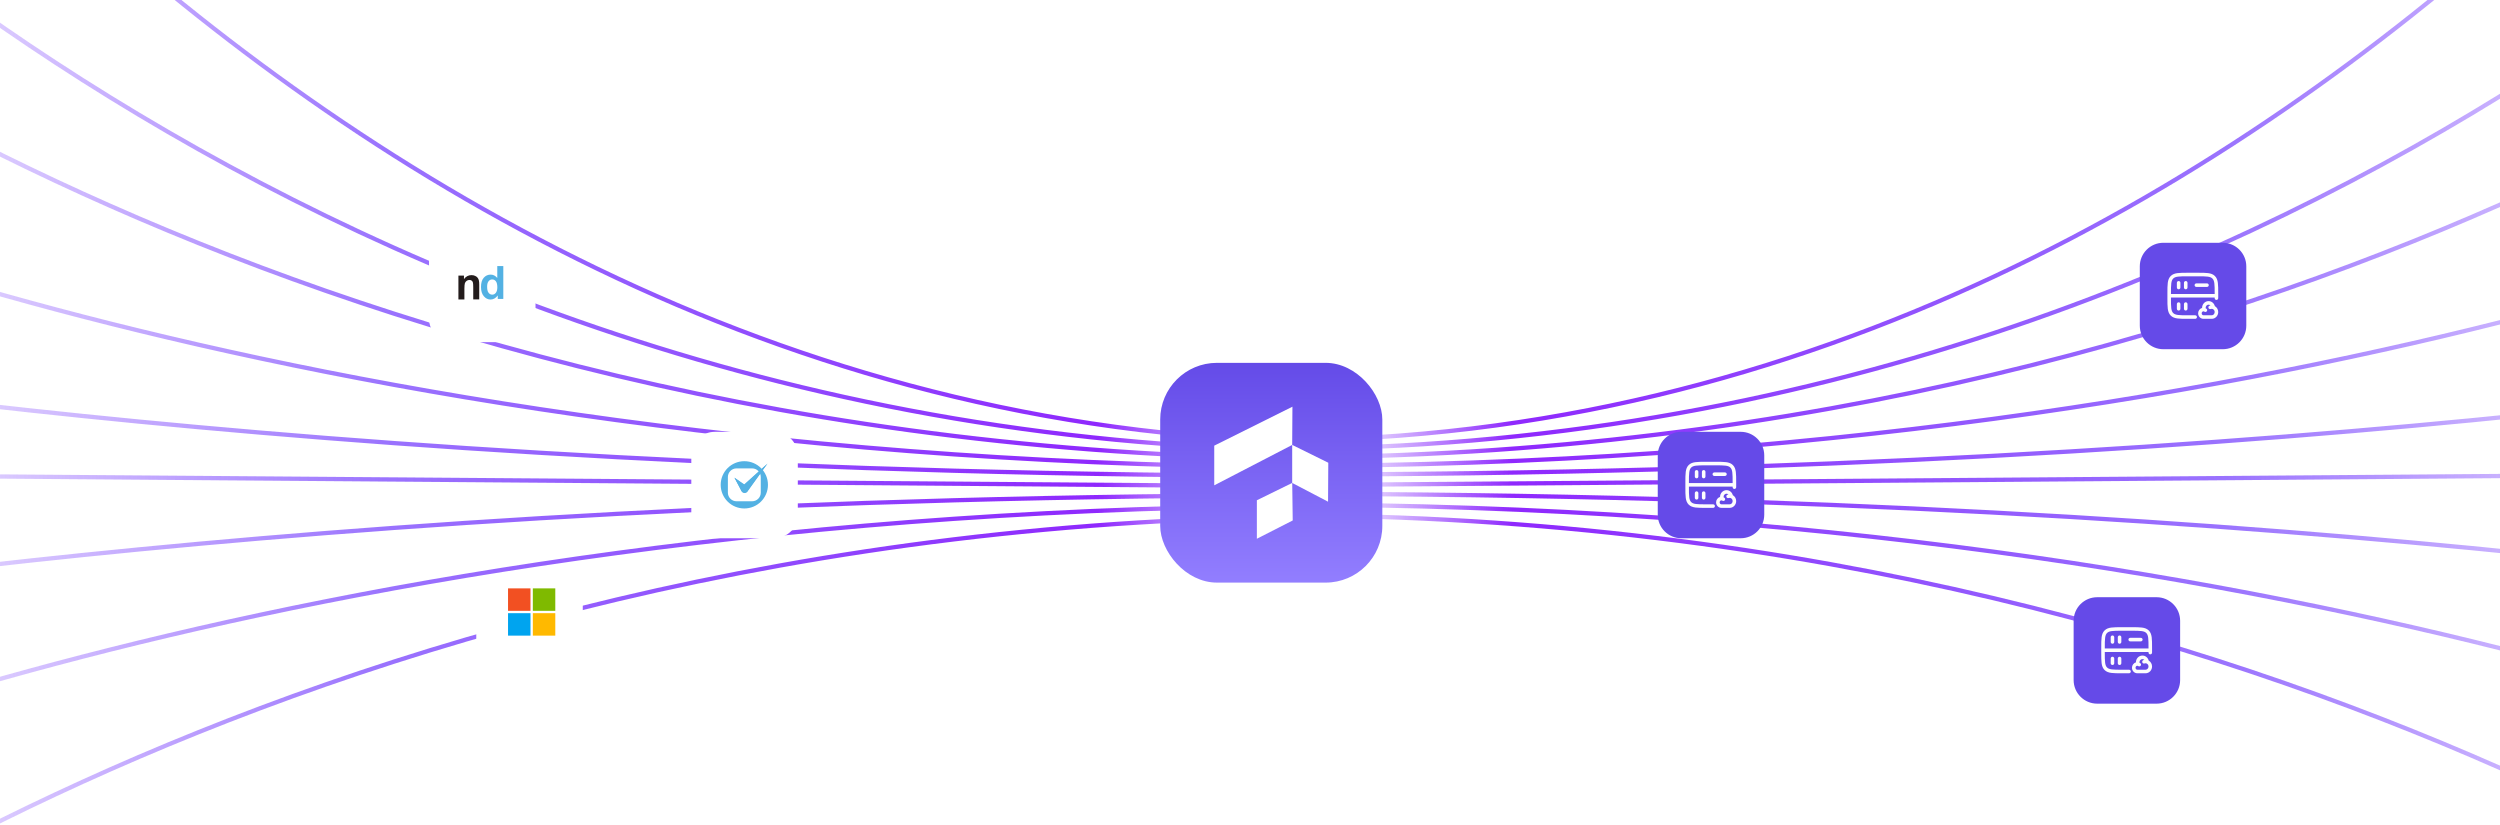 <svg width="1058" height="349" viewBox="0 0 1058 349" fill="none" xmlns="http://www.w3.org/2000/svg">
<g clip-path="url(#clip0_247_1628)">
<path fill-rule="evenodd" clip-rule="evenodd" d="M1260.79 -256.063C1260.79 -256.067 1260.79 -256.069 1260.02 -256.537C1259.24 -257.004 1259.24 -257.003 1259.24 -256.999L1259.23 -256.985L1259.19 -256.926C1259.16 -256.873 1259.11 -256.793 1259.05 -256.688C1258.92 -256.476 1258.73 -256.161 1258.47 -255.743C1257.95 -254.908 1257.18 -253.668 1256.14 -252.049C1254.08 -248.812 1251 -244.062 1246.91 -238.014C1238.74 -225.918 1226.55 -208.634 1210.51 -187.89C1178.43 -146.403 1130.94 -91.086 1069.3 -35.77C946.021 74.868 766.228 185.438 540.02 185.438V187.249C766.843 187.249 947.05 76.379 1070.51 -34.423C1132.25 -89.827 1179.81 -145.23 1211.94 -186.783C1228.01 -207.559 1240.22 -224.875 1248.41 -236.999C1252.51 -243.062 1255.6 -247.826 1257.67 -251.076C1258.71 -252.701 1259.49 -253.948 1260.01 -254.79C1260.27 -255.21 1260.46 -255.529 1260.59 -255.743C1260.66 -255.851 1260.71 -255.932 1260.74 -255.986L1260.78 -256.048L1260.79 -256.063ZM1260.7 -122.809C1260.71 -122.812 1260.71 -122.813 1260.02 -123.401C1259.33 -123.988 1259.33 -123.987 1259.33 -123.985L1259.32 -123.975L1259.28 -123.933L1259.22 -123.86L1259.14 -123.766C1259.08 -123.702 1259.01 -123.625 1258.94 -123.534L1258.81 -123.389C1258.73 -123.301 1258.65 -123.204 1258.56 -123.098C1258.04 -122.509 1257.27 -121.632 1256.24 -120.487C1254.18 -118.199 1251.09 -114.839 1247.01 -110.561C1238.83 -102.006 1226.65 -89.779 1210.61 -75.105C1178.54 -45.757 1131.05 -6.619 1069.42 32.518C946.153 110.794 766.321 189.06 540.02 189.06V190.872C766.752 190.872 946.918 112.455 1070.39 34.047C1132.13 -5.157 1179.7 -44.362 1211.84 -73.769C1227.91 -88.473 1240.12 -100.728 1248.32 -109.31C1252.41 -113.601 1255.51 -116.974 1257.58 -119.275C1258.62 -120.427 1259.4 -121.31 1259.92 -121.906C1260.18 -122.204 1260.38 -122.43 1260.51 -122.582C1260.57 -122.658 1260.62 -122.715 1260.66 -122.754L1260.69 -122.798L1260.7 -122.809ZM1260.02 -31.021C1260.6 -30.328 1260.6 -30.326 1260.6 -30.325L1260.59 -30.316L1260.55 -30.285L1260.45 -30.203L1260.4 -30.162C1260.27 -30.052 1260.07 -29.89 1259.81 -29.676C1259.29 -29.249 1258.51 -28.616 1257.47 -27.79C1255.4 -26.139 1252.3 -23.721 1248.2 -20.645C1240.01 -14.493 1227.79 -5.708 1211.72 4.831C1179.58 25.911 1132.01 54.011 1070.28 82.108C946.815 138.304 766.688 194.494 540.02 194.494V192.683C766.384 192.683 946.256 136.569 1069.53 80.46C1131.17 52.405 1178.66 24.352 1210.73 3.317C1226.76 -7.201 1238.95 -15.963 1247.12 -22.094C1251.2 -25.159 1254.28 -27.567 1256.34 -29.207C1257.37 -30.027 1258.15 -30.655 1258.66 -31.077C1258.77 -31.168 1258.87 -31.249 1258.96 -31.321C1259.08 -31.416 1259.17 -31.494 1259.24 -31.555C1259.31 -31.608 1259.36 -31.649 1259.39 -31.675L1259.42 -31.705L1259.43 -31.712C1259.43 -31.712 1259.43 -31.713 1259.45 -31.692C1259.46 -31.682 1259.47 -31.668 1259.49 -31.646C1259.52 -31.606 1259.58 -31.543 1259.66 -31.44L1260.02 -31.021ZM1260.4 70.329C1260.4 70.329 1260.4 70.329 1260.4 70.327C1260.4 70.325 1260.4 70.322 1260.4 70.313C1260.39 70.298 1260.38 70.267 1260.35 70.204C1260.3 70.095 1260.2 69.891 1260.02 69.51C1259.84 69.141 1259.74 68.939 1259.69 68.828C1259.67 68.776 1259.65 68.745 1259.64 68.725C1259.63 68.706 1259.63 68.698 1259.63 68.696C1259.62 68.694 1259.62 68.694 1259.62 68.694L1259.62 68.698L1259.58 68.716L1259.44 68.784C1259.31 68.844 1259.11 68.935 1258.86 69.055C1258.34 69.295 1257.56 69.653 1256.53 70.12C1254.47 71.052 1251.39 72.421 1247.31 74.164C1239.13 77.651 1226.95 82.634 1210.91 88.615C1178.83 100.577 1131.33 116.53 1069.68 132.484C946.373 164.392 766.451 196.306 540.02 196.306V198.117C766.621 198.117 946.698 166.18 1070.13 134.237C1131.85 118.267 1179.41 102.294 1211.54 90.312C1227.61 84.321 1239.82 79.328 1248.02 75.831C1252.12 74.082 1255.21 72.707 1257.28 71.77C1258.32 71.3 1259.1 70.94 1259.62 70.697C1259.88 70.576 1260.08 70.484 1260.21 70.422L1260.36 70.351L1260.39 70.333L1260.4 70.329ZM1260.02 150.116C1260.14 150.763 1260.17 150.94 1260.18 150.988C1260.18 151.006 1260.18 151.006 1260.18 151.006L1260.17 151.008L1260.14 151.015L1259.99 151.043C1259.86 151.068 1259.66 151.104 1259.4 151.152L1259.16 151.197L1258.86 151.253C1258.69 151.282 1258.51 151.316 1258.31 151.351C1257.95 151.417 1257.54 151.493 1257.07 151.577C1255 151.949 1251.91 152.494 1247.81 153.188C1239.62 154.576 1227.42 156.558 1211.36 158.936C1179.24 163.693 1131.7 170.035 1070 176.376C946.6 189.059 766.57 201.74 540.02 201.74V199.929C766.503 199.929 946.47 187.251 1069.81 174.574C1131.48 168.236 1179 161.898 1211.09 157.145C1227.14 154.768 1239.33 152.789 1247.51 151.402C1251.6 150.709 1254.69 150.165 1256.75 149.794C1257.78 149.609 1258.56 149.467 1259.07 149.371C1259.33 149.323 1259.53 149.287 1259.66 149.263L1259.8 149.236L1259.84 149.228L1259.85 149.227C1259.85 149.227 1259.85 149.227 1259.85 149.244C1259.85 149.261 1259.86 149.294 1259.87 149.358L1259.9 149.501C1259.93 149.632 1259.96 149.828 1260.02 150.116ZM1260.01 199.023C1260.01 199.023 1260.01 199.023 1260.02 199.929C1260.02 200.834 1260.02 200.834 1260.02 200.834H1260.01H1260L1259.98 200.835H1259.95H1259.91H1259.87L1259.83 200.836H1259.78L1259.72 200.837H1259.66L1259.59 200.838H1259.51L1259.43 200.839L1259.34 200.84L1259.24 200.841H1259.14L1259.04 200.842L1258.93 200.842L1258.81 200.843L1258.68 200.844L1258.55 200.845L1258.42 200.847L1258.27 200.848L1258.12 200.849L1257.97 200.85L1257.81 200.851L1257.64 200.852L1257.47 200.853L1257.29 200.855L1257.11 200.856L1256.92 200.858L1256.72 200.86L1256.52 200.861L1256.31 200.862L1256.09 200.864L1255.87 200.866L1255.65 200.868L1255.41 200.87L1255.17 200.871L1254.93 200.873L1254.68 200.875L1254.42 200.877L1254.16 200.879L1253.89 200.88L1253.62 200.882L1253.34 200.885L1253.05 200.887L1252.76 200.89L1252.46 200.891L1252.16 200.894L1251.85 200.896L1251.53 200.899L1251.21 200.901L1250.88 200.903L1250.55 200.906L1250.21 200.909L1249.86 200.911L1249.51 200.914L1249.16 200.917L1248.79 200.919L1248.42 200.922L1248.05 200.925L1247.67 200.928L1247.28 200.93L1246.89 200.934L1246.49 200.937L1246.09 200.939L1245.68 200.943L1245.26 200.946L1244.84 200.949L1244.41 200.952L1243.98 200.956L1243.54 200.959L1243.09 200.962L1242.64 200.966L1242.19 200.969L1241.72 200.973L1241.25 200.976L1240.78 200.979L1240.3 200.983L1239.81 200.987L1239.32 200.991L1238.82 200.995L1238.32 200.998L1237.81 201.002L1237.3 201.006L1236.78 201.01L1236.25 201.014L1235.72 201.018L1235.18 201.022L1234.63 201.026L1234.08 201.03L1233.53 201.034L1232.97 201.039L1232.4 201.043L1231.83 201.047L1231.25 201.052L1230.67 201.056L1230.08 201.061L1229.48 201.065L1228.88 201.07L1228.27 201.074L1227.66 201.079L1227.04 201.083L1226.41 201.088L1225.78 201.092L1225.15 201.098L1224.51 201.102L1223.86 201.108L1223.21 201.112L1222.55 201.117L1221.88 201.122L1221.21 201.128L1220.54 201.132L1219.85 201.138L1219.17 201.143L1218.47 201.148L1217.78 201.153L1217.07 201.159L1216.36 201.164L1215.65 201.169L1214.92 201.175L1214.2 201.18L1213.46 201.186L1212.73 201.191L1211.98 201.197L1211.23 201.203L1210.48 201.208L1209.72 201.214L1208.95 201.22L1208.18 201.226L1207.4 201.232L1206.62 201.237L1205.83 201.244L1205.03 201.249L1204.23 201.255L1203.43 201.262L1202.61 201.268L1201.8 201.274L1200.97 201.28L1200.15 201.286L1199.31 201.293L1198.47 201.299L1197.63 201.305L1196.78 201.312L1195.92 201.318L1195.06 201.325L1194.19 201.331L1193.32 201.338L1192.44 201.344L1191.55 201.351L1190.66 201.358L1189.77 201.365L1188.87 201.371L1187.96 201.379L1187.05 201.385L1186.13 201.392L1185.21 201.399L1184.28 201.406L1183.35 201.413L1182.41 201.42L1181.46 201.427L1180.51 201.435L1179.55 201.442L1178.59 201.449L1177.63 201.456L1176.65 201.464L1175.67 201.471L1174.69 201.478L1173.7 201.485L1172.71 201.494L1171.71 201.501L1170.7 201.508L1169.69 201.516L1168.67 201.523L1167.65 201.532L1166.62 201.539L1165.59 201.547L1164.55 201.555L1163.51 201.562L1162.46 201.571L1161.4 201.579L1160.34 201.587L1159.28 201.595L1158.21 201.603L1157.13 201.611L1156.05 201.619L1154.96 201.628L1153.87 201.636L1152.77 201.644L1151.66 201.652L1150.55 201.66L1149.44 201.669L1148.32 201.677L1147.19 201.686L1146.06 201.695L1144.93 201.703L1143.79 201.712L1142.64 201.72L1141.49 201.729L1140.33 201.738L1139.17 201.746L1138 201.755L1136.82 201.764L1135.64 201.773L1134.46 201.783L1133.27 201.791L1132.07 201.8L1130.87 201.809L1129.67 201.818L1128.46 201.828L1127.24 201.837L1126.02 201.846L1124.79 201.855L1123.56 201.864L1122.32 201.874L1121.07 201.883L1119.83 201.892L1118.57 201.902L1117.31 201.911L1116.05 201.921L1114.78 201.931L1113.5 201.94L1112.22 201.95L1110.94 201.96L1109.64 201.969L1108.35 201.979L1107.05 201.989L1105.74 201.999L1104.43 202.009L1103.11 202.019L1101.79 202.029L1100.46 202.039L1099.12 202.049L1097.79 202.059L1096.44 202.069L1095.09 202.08L1093.74 202.09L1092.38 202.1L1091.01 202.11L1089.64 202.12L1088.27 202.13L1086.89 202.141L1085.5 202.151L1084.11 202.162L1082.71 202.173L1081.31 202.183L1079.91 202.194L1078.49 202.205L1077.08 202.215L1075.65 202.226L1074.23 202.236L1072.79 202.247L1071.36 202.258L1069.91 202.269L1068.46 202.28L1067.01 202.292L1065.55 202.302L1064.09 202.313L1062.62 202.324L1061.14 202.335L1059.67 202.347L1058.18 202.358L1056.69 202.369L1055.2 202.38L1053.7 202.392L1052.19 202.403L1050.68 202.415L1049.17 202.426L1047.64 202.437L1046.12 202.449L1044.59 202.46L1043.05 202.472L1041.51 202.484L1039.97 202.495L1038.41 202.507L1036.86 202.519L1035.3 202.531L1033.73 202.542L1032.16 202.554L1030.58 202.566L1029 202.578L1027.41 202.59L1025.82 202.602L1024.22 202.614L1022.62 202.626L1021.01 202.638L1019.4 202.65L1017.78 202.663L1016.16 202.675L1014.53 202.687L1012.9 202.699L1011.26 202.712L1009.62 202.724L1007.97 202.737L1006.32 202.749L1004.66 202.762L1003 202.774L1001.33 202.787L999.66 202.8L997.981 202.812L996.299 202.825L994.611 202.838L992.918 202.85L991.22 202.863L989.517 202.876L987.809 202.889L986.096 202.902L984.378 202.915L982.655 202.928L980.927 202.941L979.194 202.954L977.456 202.967L975.714 202.98L973.966 202.993L972.213 203.007L970.456 203.02L968.692 203.033L966.925 203.047L965.152 203.06L963.374 203.073L961.592 203.087L959.804 203.1L958.012 203.114L956.215 203.127L954.413 203.141L952.605 203.155L950.793 203.168L948.976 203.182L947.154 203.195L945.327 203.21L943.496 203.223L941.659 203.237L939.817 203.252L937.971 203.265L936.12 203.279L934.263 203.293L932.402 203.307L930.536 203.321L928.665 203.335L926.789 203.349L924.908 203.364L923.023 203.377L921.133 203.392L919.237 203.406L917.337 203.421L915.433 203.435L913.523 203.45L911.608 203.464L909.688 203.479L907.763 203.493L905.834 203.508L903.901 203.522L901.962 203.537L900.018 203.551L898.069 203.566L896.116 203.581L894.158 203.596L892.195 203.61L890.227 203.626L888.255 203.64L886.278 203.655L884.295 203.67L882.308 203.685L880.317 203.7L878.32 203.715L876.318 203.731L874.312 203.745L872.302 203.761L870.286 203.776L868.265 203.791L866.24 203.807L864.21 203.822L862.175 203.838L860.136 203.853L858.092 203.868L856.042 203.884L853.989 203.899L851.931 203.914L849.867 203.93L847.799 203.945L845.727 203.962L843.649 203.977L841.567 203.992L839.481 204.009L837.388 204.024L835.293 204.04L833.192 204.056L831.086 204.072L828.976 204.087L826.86 204.104L824.741 204.12L822.616 204.135L820.487 204.152L818.353 204.168L816.215 204.184L814.072 204.2L811.924 204.216L809.771 204.232L807.614 204.249L805.452 204.265L803.286 204.281L801.115 204.298L798.94 204.314L796.759 204.331L794.573 204.347L792.384 204.364L790.19 204.38L787.99 204.397L785.787 204.414L783.579 204.431L781.366 204.447L779.148 204.463L776.927 204.481L774.7 204.497L772.468 204.514L770.233 204.531L767.992 204.548L765.747 204.565L763.498 204.582L761.243 204.599L758.985 204.615L756.721 204.633L754.453 204.65L752.181 204.667L749.903 204.684L747.622 204.702L745.336 204.719L743.044 204.736L740.749 204.753L738.449 204.771L736.144 204.788L733.836 204.806L731.522 204.823L729.204 204.841L726.881 204.858L724.554 204.875L722.222 204.894L719.886 204.911L717.546 204.929L715.2 204.946L712.851 204.964L710.496 204.982L708.138 205L705.774 205.018L703.406 205.036L701.034 205.053L698.657 205.071L696.276 205.089L693.89 205.107L691.5 205.125L689.105 205.144L686.706 205.162L684.302 205.18L681.894 205.198L679.482 205.216L677.064 205.234L674.644 205.252L672.217 205.271L669.787 205.289L667.352 205.307L664.913 205.326L662.469 205.345L660.021 205.363L657.568 205.382L655.111 205.4L652.651 205.419L650.185 205.437L647.714 205.456L645.24 205.474L642.761 205.493L640.277 205.512L637.789 205.53L635.297 205.549L632.8 205.568L630.299 205.587L627.794 205.606L625.284 205.625L622.77 205.644L620.252 205.663L617.729 205.682L615.201 205.701L612.67 205.72L610.134 205.739L607.593 205.758L605.048 205.777L602.499 205.797L599.946 205.816L597.388 205.835L594.826 205.854L592.26 205.874L589.689 205.893L587.114 205.913L584.534 205.932L581.951 205.952L579.363 205.971L576.77 205.991L574.174 206.011L571.573 206.03L568.968 206.05L566.358 206.07L563.744 206.089L561.126 206.109L558.503 206.129L555.877 206.149L553.246 206.169L550.61 206.189L547.971 206.209L545.327 206.229L542.678 206.248L540.027 206.268L540.013 204.457L542.665 204.437L545.313 204.417L547.958 204.397L550.597 204.377L553.232 204.357L555.863 204.337L558.489 204.318L561.112 204.298L563.731 204.279L566.344 204.259L568.953 204.239L571.559 204.219L574.16 204.2L576.757 204.18L579.349 204.16L581.937 204.141L584.521 204.121L587.1 204.102L589.676 204.082L592.246 204.063L594.813 204.044L597.375 204.024L599.932 204.005L602.485 203.986L605.035 203.966L607.58 203.947L610.12 203.928L612.656 203.909L615.187 203.89L617.715 203.871L620.238 203.852L622.757 203.833L625.271 203.814L627.78 203.795L630.285 203.776L632.787 203.757L635.284 203.738L637.775 203.719L640.263 203.701L642.746 203.682L645.226 203.663L647.7 203.645L650.171 203.626L652.636 203.607L655.098 203.588L657.555 203.57L660.007 203.551L662.455 203.533L664.9 203.514L667.339 203.496L669.773 203.478L672.204 203.46L674.63 203.441L677.051 203.423L679.468 203.405L681.881 203.386L684.289 203.368L686.693 203.35L689.092 203.332L691.486 203.314L693.876 203.296L696.263 203.278L698.644 203.26L701.02 203.242L703.393 203.224L705.76 203.206L708.124 203.188L710.482 203.171L712.837 203.153L715.186 203.135L717.532 203.117L719.872 203.099L722.209 203.082L724.54 203.064L726.867 203.047L729.19 203.03L731.508 203.012L733.822 202.994L736.13 202.977L738.435 202.96L740.735 202.942L743.031 202.925L745.321 202.907L747.608 202.89L749.889 202.873L752.167 202.856L754.439 202.839L756.707 202.821L758.97 202.805L761.23 202.788L763.484 202.771L765.734 202.753L767.979 202.736L770.219 202.72L772.455 202.703L774.686 202.686L776.913 202.669L779.135 202.652L781.353 202.636L783.565 202.619L785.773 202.602L787.977 202.586L790.176 202.569L792.37 202.552L794.56 202.536L796.745 202.52L798.925 202.503L801.101 202.486L803.272 202.47L805.439 202.454L807.6 202.437L809.758 202.421L811.91 202.405L814.058 202.388L816.201 202.373L818.34 202.357L820.473 202.34L822.603 202.324L824.727 202.309L826.847 202.292L828.962 202.276L831.072 202.261L833.178 202.244L835.279 202.229L837.375 202.213L839.467 202.197L841.554 202.181L843.636 202.166L845.713 202.15L847.785 202.134L849.854 202.119L851.917 202.103L853.976 202.088L856.029 202.072L858.078 202.057L860.122 202.042L862.162 202.026L864.197 202.011L866.226 201.995L868.251 201.98L870.272 201.965L872.288 201.949L874.299 201.934L876.305 201.919L878.306 201.904L880.303 201.888L882.295 201.874L884.282 201.859L886.263 201.844L888.241 201.829L890.214 201.814L892.182 201.799L894.144 201.784L896.102 201.77L898.056 201.754L900.005 201.74L901.948 201.725L903.887 201.711L905.821 201.696L907.75 201.682L909.674 201.668L911.594 201.653L913.509 201.639L915.419 201.624L917.324 201.61L919.224 201.595L921.119 201.581L923.009 201.567L924.895 201.552L926.776 201.538L928.652 201.524L930.523 201.51L932.388 201.495L934.249 201.482L936.106 201.467L937.957 201.454L939.804 201.44L941.645 201.426L943.482 201.412L945.314 201.398L947.141 201.384L948.963 201.37L950.779 201.357L952.592 201.343L954.399 201.33L956.202 201.316L957.998 201.303L959.791 201.289L961.578 201.275L963.361 201.262L965.139 201.248L966.911 201.235L968.679 201.222L970.441 201.208L972.199 201.196L973.952 201.182L975.7 201.168L977.443 201.156L979.181 201.142L980.913 201.13L982.641 201.117L984.365 201.103L986.083 201.091L987.795 201.078L989.504 201.064L991.206 201.052L992.904 201.039L994.597 201.026L996.285 201.014L997.968 201.001L999.646 200.988L1001.32 200.976L1002.99 200.963L1004.65 200.95L1006.31 200.938L1007.96 200.926L1009.61 200.913L1011.25 200.9L1012.89 200.889L1014.52 200.876L1016.15 200.863L1017.77 200.851L1019.39 200.839L1021 200.827L1022.61 200.815L1024.21 200.803L1025.81 200.791L1027.4 200.779L1028.99 200.766L1030.57 200.755L1032.14 200.743L1033.72 200.731L1035.28 200.719L1036.84 200.707L1038.4 200.696L1039.95 200.684L1041.5 200.672L1043.04 200.66L1044.57 200.649L1046.11 200.638L1047.63 200.626L1049.15 200.614L1050.67 200.603L1052.18 200.592L1053.68 200.581L1055.18 200.569L1056.68 200.558L1058.17 200.546L1059.65 200.535L1061.13 200.525L1062.61 200.513L1064.07 200.502L1065.54 200.491L1067 200.48L1068.45 200.469L1069.9 200.458L1071.34 200.447L1072.78 200.436L1074.21 200.425L1075.64 200.415L1077.06 200.404L1078.48 200.393L1079.89 200.382L1081.3 200.371L1082.7 200.361L1084.1 200.351L1085.49 200.341L1086.87 200.33L1088.25 200.319L1089.63 200.309L1091 200.299L1092.36 200.288L1093.72 200.278L1095.08 200.268L1096.43 200.257L1097.77 200.247L1099.11 200.237L1100.44 200.227L1101.77 200.217L1103.1 200.208L1104.41 200.198L1105.73 200.188L1107.03 200.178L1108.33 200.168L1109.63 200.158L1110.92 200.149L1112.21 200.139L1113.49 200.129L1114.76 200.12L1116.03 200.11L1117.3 200.1L1118.56 200.091L1119.81 200.082L1121.06 200.072L1122.3 200.063L1123.54 200.053L1124.78 200.044L1126 200.035L1127.23 200.025L1128.44 200.016L1129.65 200.006L1130.86 199.997L1132.06 199.988L1133.26 199.979L1134.45 199.971L1135.63 199.962L1136.81 199.953L1137.98 199.944L1139.15 199.935L1140.32 199.927L1141.47 199.918L1142.63 199.909L1143.77 199.9L1144.91 199.891L1146.05 199.883L1147.18 199.874L1148.31 199.866L1149.43 199.858L1150.54 199.849L1151.65 199.841L1152.75 199.833L1153.85 199.824L1154.95 199.816L1156.03 199.808L1157.12 199.8L1158.19 199.792L1159.26 199.784L1160.33 199.776L1161.39 199.767L1162.44 199.759L1163.49 199.751L1164.54 199.744L1165.58 199.736L1166.61 199.728L1167.64 199.72L1168.66 199.712L1169.68 199.705L1170.69 199.698L1171.69 199.689L1172.69 199.682L1173.69 199.675L1174.68 199.667L1175.66 199.66L1176.64 199.652L1177.61 199.645L1178.58 199.638L1179.54 199.631L1180.5 199.623L1181.45 199.616L1182.39 199.609L1183.33 199.602L1184.27 199.594L1185.2 199.588L1186.12 199.581L1187.04 199.574L1187.95 199.567L1188.85 199.56L1189.76 199.554L1190.65 199.546L1191.54 199.54L1192.42 199.533L1193.3 199.526L1194.18 199.52L1195.04 199.514L1195.91 199.507L1196.76 199.5L1197.61 199.494L1198.46 199.488L1199.3 199.481L1200.13 199.475L1200.96 199.468L1201.78 199.462L1202.6 199.457L1203.41 199.45L1204.22 199.444L1205.02 199.438L1205.81 199.432L1206.6 199.426L1207.39 199.42L1208.16 199.414L1208.94 199.409L1209.7 199.402L1210.46 199.397L1211.22 199.392L1211.97 199.386L1212.71 199.38L1213.45 199.374L1214.18 199.369L1214.91 199.363L1215.63 199.358L1216.35 199.353L1217.06 199.347L1217.76 199.342L1218.46 199.336L1219.15 199.332L1219.84 199.326L1220.52 199.321L1221.2 199.316L1221.87 199.311L1222.53 199.305L1223.19 199.301L1223.85 199.296L1224.49 199.291L1225.13 199.286L1225.77 199.282L1226.4 199.276L1227.02 199.272L1227.64 199.267L1228.26 199.263L1228.86 199.258L1229.47 199.254L1230.06 199.249L1230.65 199.245L1231.24 199.24L1231.81 199.236L1232.39 199.231L1232.95 199.228L1233.52 199.223L1234.07 199.219L1234.62 199.215L1235.16 199.21L1235.7 199.207L1236.24 199.202L1236.76 199.199L1237.28 199.195L1237.8 199.19L1238.31 199.187L1238.81 199.183L1239.31 199.18L1239.8 199.176L1240.29 199.172L1240.77 199.169L1241.24 199.165L1241.71 199.161L1242.17 199.158L1242.63 199.154L1243.08 199.151L1243.52 199.148L1243.96 199.144L1244.4 199.141L1244.83 199.138L1245.25 199.134L1245.66 199.132L1246.07 199.128L1246.48 199.125L1246.88 199.123L1247.27 199.119L1247.65 199.116L1248.04 199.113L1248.41 199.111L1248.78 199.108L1249.14 199.105L1249.5 199.103L1249.85 199.1L1250.2 199.097L1250.54 199.094L1250.87 199.092L1251.2 199.09L1251.52 199.087L1251.83 199.084L1252.14 199.083L1252.45 199.08L1252.75 199.078L1253.04 199.075L1253.32 199.074L1253.6 199.072L1253.88 199.069L1254.15 199.067L1254.41 199.065L1254.67 199.064L1254.92 199.062L1255.16 199.06L1255.4 199.058L1255.63 199.056L1255.86 199.055L1256.08 199.053L1256.29 199.051L1256.5 199.049L1256.7 199.048L1256.9 199.046L1257.09 199.046L1257.28 199.044L1257.46 199.042L1257.63 199.041L1257.8 199.04L1257.96 199.038L1258.11 199.037L1258.26 199.036L1258.4 199.036L1258.54 199.034L1258.67 199.033L1258.79 199.032L1258.91 199.031L1259.02 199.03H1259.13L1259.23 199.029L1259.32 199.028L1259.41 199.027L1259.5 199.027H1259.57L1259.64 199.026H1259.71L1259.76 199.025H1259.82L1259.86 199.024H1259.9H1259.93H1259.96L1259.98 199.023H1260H1260.01ZM1260.02 442.652C1260.6 441.959 1260.6 441.958 1260.6 441.957L1260.59 441.948L1260.55 441.917L1260.54 441.909L1260.46 441.842L1260.4 441.793L1260.29 441.7L1260.16 441.596C1260.06 441.514 1259.95 441.418 1259.81 441.307C1259.29 440.88 1258.51 440.247 1257.47 439.422C1255.4 437.77 1252.3 435.353 1248.2 432.277C1240.01 426.124 1227.79 417.339 1211.72 406.8C1179.58 385.72 1132.01 357.621 1070.28 329.523C946.815 273.327 766.688 217.137 540.02 217.137V218.948C766.384 218.948 946.256 275.062 1069.53 331.171C1131.17 359.227 1178.66 387.279 1210.73 408.314C1226.76 418.832 1238.95 427.594 1247.12 433.726C1251.2 436.79 1254.28 439.199 1256.34 440.838C1257.37 441.659 1258.15 442.286 1258.66 442.708C1258.92 442.92 1259.12 443.08 1259.24 443.186C1259.3 443.229 1259.34 443.263 1259.37 443.289L1259.39 443.306L1259.42 443.336L1259.43 443.343C1259.43 443.343 1259.43 443.344 1259.48 443.293C1259.54 443.223 1259.68 443.054 1260.02 442.652ZM1260.4 340.397C1260.41 340.398 1260.41 340.398 1260.02 341.215C1259.63 342.032 1259.63 342.032 1259.62 342.031L1259.62 342.027L1259.58 342.011L1259.44 341.942C1259.31 341.881 1259.11 341.791 1258.86 341.67C1258.64 341.571 1258.39 341.454 1258.09 341.316C1257.91 341.232 1257.71 341.14 1257.49 341.042C1257.2 340.91 1256.88 340.764 1256.53 340.607C1254.47 339.674 1251.39 338.305 1247.31 336.561C1239.13 333.075 1226.95 328.092 1210.91 322.111C1178.83 310.149 1131.33 294.196 1069.68 278.241C946.373 246.333 766.451 214.42 540.02 214.42V212.608C766.621 212.608 946.698 244.545 1070.13 276.488C1131.85 292.459 1179.41 308.431 1211.54 320.414C1227.61 326.405 1239.82 331.398 1248.02 334.896C1252.12 336.643 1255.21 338.018 1257.28 338.957C1258.32 339.425 1259.1 339.785 1259.62 340.028C1259.77 340.097 1259.89 340.156 1260 340.206C1260.08 340.244 1260.15 340.277 1260.21 340.304L1260.36 340.374L1260.39 340.392L1260.4 340.397ZM1260.02 259.704C1260.19 258.814 1260.19 258.814 1260.18 258.814L1260.17 258.812L1260.14 258.804L1259.99 258.777C1259.86 258.753 1259.66 258.716 1259.4 258.668C1258.88 258.572 1258.1 258.429 1257.07 258.243C1255 257.871 1251.91 257.325 1247.81 256.632C1239.62 255.244 1227.42 253.262 1211.36 250.883C1179.24 246.127 1131.7 239.785 1070 233.443C946.6 220.761 766.57 208.08 540.02 208.08V209.891C766.503 209.891 946.47 222.569 1069.81 235.246C1131.48 241.584 1179 247.922 1211.09 252.675C1227.14 255.051 1239.33 257.032 1247.51 258.418C1251.6 259.111 1254.69 259.655 1256.75 260.025C1257.37 260.138 1257.9 260.234 1258.34 260.313C1258.62 260.366 1258.87 260.411 1259.07 260.449C1259.33 260.497 1259.53 260.533 1259.66 260.557L1259.8 260.585L1259.84 260.591L1259.85 260.593C1259.85 260.593 1259.85 260.594 1260.02 259.704Z" fill="url(#paint0_linear_247_1628)"/>
<path fill-rule="evenodd" clip-rule="evenodd" d="M-156 -255.506C-156.002 -255.51 -156.003 -255.513 -155.228 -255.98C-154.452 -256.447 -154.451 -256.446 -154.449 -256.443L-154.44 -256.428L-154.405 -256.369C-154.372 -256.316 -154.324 -256.236 -154.26 -256.131C-154.13 -255.919 -153.937 -255.604 -153.678 -255.187C-153.161 -254.352 -152.386 -253.112 -151.355 -251.492C-149.293 -248.255 -146.209 -243.505 -142.121 -237.457C-133.946 -225.362 -121.76 -208.077 -105.719 -187.334C-73.638 -145.846 -26.147 -90.529 35.489 -35.214C158.768 75.425 338.561 185.994 564.77 185.994V187.806C337.946 187.806 157.74 76.935 34.279 -33.866C-27.456 -89.27 -75.02 -144.673 -107.152 -186.226C-123.218 -207.002 -135.428 -224.318 -143.622 -236.443C-147.719 -242.505 -150.813 -247.269 -152.883 -250.52C-153.918 -252.144 -154.697 -253.392 -155.218 -254.233C-155.478 -254.653 -155.674 -254.972 -155.805 -255.187C-155.871 -255.294 -155.92 -255.375 -155.953 -255.429L-155.99 -255.491L-156 -255.506ZM-155.914 -122.253C-155.916 -122.256 -155.917 -122.256 -155.228 -122.844C-154.538 -123.431 -154.537 -123.43 -154.536 -123.428L-154.527 -123.418L-154.491 -123.377L-154.428 -123.303L-154.347 -123.209C-154.292 -123.145 -154.225 -123.068 -154.146 -122.977L-154.021 -122.832C-153.944 -122.745 -153.86 -122.648 -153.767 -122.542C-153.25 -121.952 -152.476 -121.075 -151.446 -119.931C-149.386 -117.642 -146.303 -114.282 -142.217 -110.004C-134.045 -101.449 -121.861 -89.222 -105.824 -74.549C-73.75 -45.2 -26.264 -6.063 35.369 33.075C158.636 111.35 338.469 189.617 564.77 189.617V191.428C338.038 191.428 157.872 113.011 34.398 34.604C-27.339 -4.6 -74.909 -43.805 -107.047 -73.213C-123.117 -87.916 -135.329 -100.171 -143.527 -108.754C-147.625 -113.045 -150.72 -116.418 -152.792 -118.719C-153.828 -119.87 -154.608 -120.753 -155.129 -121.349C-155.39 -121.647 -155.587 -121.873 -155.718 -122.025C-155.784 -122.102 -155.833 -122.159 -155.866 -122.198L-155.904 -122.241L-155.914 -122.253ZM-155.228 -30.464C-155.811 -29.771 -155.809 -29.77 -155.807 -29.768L-155.797 -29.76L-155.76 -29.728L-155.662 -29.647L-155.611 -29.605C-155.479 -29.495 -155.283 -29.333 -155.022 -29.119C-154.5 -28.692 -153.719 -28.059 -152.683 -27.233C-150.611 -25.583 -147.515 -23.165 -143.415 -20.089C-135.216 -13.937 -123.003 -5.151 -106.932 5.388C-74.792 26.468 -27.224 54.568 34.509 82.665C157.974 138.861 338.101 195.051 564.77 195.051V193.24C338.406 193.24 158.534 137.125 35.259 81.016C-26.379 52.962 -73.866 24.908 -105.939 3.874C-121.975 -6.644 -134.158 -15.406 -142.328 -21.537C-146.413 -24.603 -149.495 -27.01 -151.555 -28.65C-152.584 -29.47 -153.358 -30.099 -153.874 -30.52C-153.985 -30.611 -154.084 -30.693 -154.171 -30.764C-154.286 -30.859 -154.381 -30.937 -154.454 -30.999C-154.518 -31.051 -154.566 -31.092 -154.598 -31.118L-154.633 -31.148L-154.642 -31.155C-154.642 -31.155 -154.643 -31.156 -154.661 -31.136C-154.67 -31.125 -154.682 -31.111 -154.7 -31.089C-154.734 -31.049 -154.788 -30.986 -154.874 -30.884L-155.228 -30.464ZM-155.615 70.885C-155.615 70.885 -155.615 70.885 -155.615 70.883C-155.614 70.882 -155.613 70.878 -155.61 70.87C-155.603 70.855 -155.588 70.824 -155.558 70.76C-155.507 70.652 -155.41 70.448 -155.228 70.067C-155.051 69.697 -154.954 69.495 -154.901 69.385C-154.876 69.333 -154.86 69.301 -154.851 69.281C-154.841 69.262 -154.838 69.255 -154.836 69.252C-154.835 69.251 -154.834 69.251 -154.834 69.251L-154.826 69.255L-154.79 69.272L-154.646 69.34C-154.517 69.401 -154.324 69.492 -154.066 69.612C-153.55 69.852 -152.775 70.21 -151.745 70.676C-149.685 71.608 -146.602 72.978 -142.516 74.721C-134.344 78.208 -122.159 83.191 -106.119 89.171C-74.04 101.133 -26.542 117.086 35.111 133.041C158.416 164.949 338.339 196.862 564.77 196.862V198.674C338.168 198.674 158.092 166.737 34.657 134.794C-27.061 118.823 -74.618 102.851 -106.752 90.868C-122.819 84.877 -135.03 79.884 -143.227 76.387C-147.326 74.638 -150.421 73.264 -152.492 72.326C-153.528 71.857 -154.308 71.497 -154.83 71.254C-155.091 71.133 -155.287 71.04 -155.419 70.979L-155.567 70.908L-155.605 70.89L-155.615 70.885ZM-155.228 150.673C-155.351 151.32 -155.384 151.497 -155.391 151.545C-155.394 151.563 -155.393 151.563 -155.393 151.563L-155.384 151.565L-155.347 151.572L-155.199 151.6C-155.068 151.624 -154.873 151.661 -154.613 151.709L-154.369 151.754L-154.069 151.809C-153.903 151.839 -153.722 151.873 -153.525 151.908C-153.162 151.974 -152.747 152.049 -152.279 152.133C-150.21 152.506 -147.118 153.051 -143.023 153.745C-134.832 155.133 -122.628 157.115 -106.568 159.493C-74.449 164.25 -26.908 170.591 34.791 176.933C158.19 189.615 338.22 202.297 564.77 202.297V200.485C338.287 200.485 158.319 187.807 34.977 175.131C-26.695 168.793 -74.209 162.455 -106.303 157.702C-122.35 155.325 -134.542 153.345 -142.72 151.959C-146.81 151.266 -149.896 150.721 -151.959 150.351C-152.99 150.165 -153.766 150.023 -154.283 149.927C-154.542 149.88 -154.736 149.844 -154.866 149.819L-155.011 149.792L-155.047 149.785L-155.056 149.783C-155.056 149.783 -155.057 149.783 -155.061 149.8C-155.064 149.818 -155.071 149.85 -155.083 149.914L-155.111 150.058C-155.136 150.189 -155.173 150.385 -155.228 150.673ZM-155.218 199.58C-155.22 199.58 -155.221 199.58 -155.228 200.485C-155.234 201.391 -155.233 201.391 -155.231 201.391H-155.222H-155.207L-155.186 201.392H-155.158H-155.125H-155.085L-155.039 201.393H-154.987L-154.93 201.394H-154.866L-154.796 201.395H-154.719L-154.637 201.395L-154.549 201.396L-154.455 201.397H-154.354L-154.248 201.398L-154.136 201.399L-154.017 201.4L-153.893 201.401L-153.762 201.402L-153.626 201.404L-153.483 201.405L-153.334 201.405L-153.18 201.406L-153.019 201.408L-152.852 201.409L-152.68 201.41L-152.501 201.412L-152.316 201.413L-152.126 201.414L-151.929 201.416L-151.726 201.417L-151.518 201.419L-151.303 201.421L-151.083 201.423L-150.856 201.424L-150.623 201.426L-150.385 201.428L-150.14 201.43L-149.89 201.432L-149.633 201.433L-149.371 201.435L-149.103 201.437L-148.828 201.439L-148.548 201.442L-148.262 201.443L-147.97 201.446L-147.672 201.448L-147.368 201.451L-147.058 201.452L-146.742 201.455L-146.421 201.458L-146.093 201.46L-145.759 201.462L-145.42 201.465L-145.074 201.468L-144.723 201.471L-144.366 201.473L-144.003 201.476L-143.634 201.479L-143.259 201.481L-142.879 201.484L-142.492 201.487L-142.099 201.491L-141.701 201.493L-141.297 201.496L-140.887 201.5L-140.471 201.502L-140.049 201.506L-139.621 201.509L-139.188 201.512L-138.749 201.516L-138.303 201.519L-137.852 201.522L-137.396 201.526L-136.933 201.529L-136.464 201.533L-135.99 201.536L-135.51 201.539L-135.024 201.544L-134.532 201.548L-134.034 201.551L-133.531 201.555L-133.022 201.558L-132.507 201.563L-131.986 201.567L-131.459 201.57L-130.927 201.575L-130.389 201.578L-129.845 201.583L-129.295 201.587L-128.74 201.591L-128.178 201.596L-127.611 201.599L-127.038 201.604L-126.46 201.608L-125.876 201.613L-125.286 201.617L-124.69 201.622L-124.088 201.626L-123.481 201.631L-122.868 201.635L-122.249 201.64L-121.624 201.644L-120.994 201.649L-120.358 201.654L-119.717 201.659L-119.069 201.664L-118.416 201.669L-117.757 201.673L-117.093 201.679L-116.422 201.684L-115.747 201.689L-115.065 201.694L-114.378 201.7L-113.685 201.704L-112.986 201.71L-112.282 201.715L-111.572 201.721L-110.856 201.726L-110.135 201.731L-109.407 201.737L-108.675 201.742L-107.936 201.748L-107.192 201.753L-106.443 201.76L-105.687 201.765L-104.926 201.77L-104.16 201.777L-103.387 201.782L-102.61 201.788L-101.826 201.794L-101.037 201.8L-100.242 201.806L-99.442 201.812L-98.636 201.818L-97.824 201.825L-97.007 201.83L-96.184 201.837L-95.356 201.843L-94.522 201.849L-93.682 201.856L-92.837 201.862L-91.986 201.868L-91.13 201.875L-90.268 201.882L-89.4 201.888L-88.527 201.894L-87.649 201.901L-86.765 201.908L-85.875 201.914L-84.979 201.922L-84.079 201.928L-83.172 201.935L-82.26 201.942L-81.343 201.949L-80.419 201.956L-79.491 201.962L-78.557 201.97L-77.617 201.977L-76.672 201.984L-75.721 201.991L-74.765 201.999L-73.803 202.006L-72.836 202.013L-71.863 202.02L-70.885 202.028L-69.901 202.035L-68.912 202.042L-67.917 202.05L-66.917 202.057L-65.911 202.065L-64.9 202.073L-63.884 202.08L-62.861 202.088L-61.833 202.096L-60.801 202.104L-59.762 202.112L-58.718 202.119L-57.668 202.127L-56.614 202.135L-55.553 202.144L-54.488 202.152L-53.416 202.16L-52.339 202.168L-51.257 202.176L-50.17 202.184L-49.077 202.192L-47.979 202.201L-46.875 202.209L-45.765 202.217L-44.651 202.226L-43.531 202.234L-42.405 202.242L-41.274 202.251L-40.138 202.259L-38.996 202.269L-37.85 202.277L-36.697 202.286L-35.539 202.295L-34.376 202.303L-33.207 202.312L-32.034 202.321L-30.855 202.33L-29.67 202.339L-28.48 202.347L-27.284 202.356L-26.083 202.365L-24.877 202.374L-23.666 202.384L-22.449 202.393L-21.227 202.403L-19.999 202.412L-18.767 202.421L-17.529 202.431L-16.285 202.44L-15.036 202.449L-13.782 202.459L-12.523 202.468L-11.258 202.478L-9.988 202.488L-8.713 202.497L-7.432 202.507L-6.146 202.517L-4.855 202.526L-3.558 202.536L-2.257 202.546L-0.95 202.556L0.363 202.566L1.68 202.576L3.004 202.586L4.331 202.595L5.665 202.605L7.004 202.615L8.348 202.625L9.697 202.636L11.051 202.646L12.412 202.656L13.776 202.667L15.147 202.677L16.521 202.687L17.902 202.698L19.288 202.708L20.679 202.719L22.076 202.73L23.477 202.739L24.884 202.75L26.296 202.761L27.713 202.772L29.135 202.783L30.563 202.793L31.995 202.804L33.434 202.815L34.877 202.826L36.325 202.836L37.779 202.848L39.238 202.859L40.702 202.87L42.17 202.881L43.645 202.892L45.124 202.903L46.608 202.914L48.098 202.926L49.593 202.937L51.093 202.949L52.598 202.96L54.109 202.971L55.624 202.982L57.145 202.994L58.67 203.006L60.201 203.017L61.736 203.028L63.278 203.04L64.824 203.052L66.375 203.064L67.932 203.075L69.493 203.087L71.06 203.099L72.631 203.111L74.208 203.123L75.79 203.134L77.377 203.147L78.969 203.159L80.566 203.171L82.168 203.182L83.775 203.195L85.388 203.207L87.005 203.219L88.628 203.231L90.255 203.244L91.888 203.256L93.526 203.268L95.168 203.281L96.816 203.294L98.469 203.306L100.126 203.318L101.789 203.331L103.457 203.344L105.13 203.356L106.808 203.369L108.491 203.382L110.179 203.394L111.872 203.407L113.57 203.42L115.272 203.432L116.981 203.446L118.693 203.459L120.411 203.471L122.135 203.485L123.863 203.498L125.595 203.51L127.333 203.524L129.076 203.536L130.823 203.55L132.577 203.564L134.334 203.576L136.097 203.59L137.865 203.603L139.637 203.616L141.415 203.63L143.197 203.643L144.985 203.657L146.778 203.671L148.574 203.684L150.377 203.698L152.184 203.711L153.997 203.725L155.813 203.738L157.635 203.752L159.462 203.767L161.293 203.78L163.13 203.794L164.972 203.808L166.819 203.822L168.67 203.835L170.527 203.85L172.388 203.863L174.253 203.878L176.124 203.891L178 203.906L179.881 203.92L181.767 203.934L183.657 203.949L185.552 203.963L187.452 203.978L189.357 203.992L191.267 204.007L193.182 204.021L195.102 204.036L197.026 204.05L198.955 204.064L200.889 204.079L202.828 204.093L204.771 204.108L206.72 204.122L208.674 204.138L210.632 204.152L212.594 204.167L214.562 204.182L216.535 204.197L218.512 204.212L220.494 204.227L222.481 204.242L224.473 204.256L226.47 204.272L228.471 204.287L230.477 204.302L232.488 204.317L234.504 204.333L236.525 204.348L238.55 204.363L240.579 204.379L242.614 204.394L244.654 204.41L246.698 204.425L248.747 204.44L250.8 204.456L252.859 204.471L254.922 204.487L256.991 204.502L259.063 204.518L261.14 204.534L263.222 204.549L265.309 204.565L267.401 204.581L269.497 204.597L271.598 204.612L273.704 204.629L275.814 204.644L277.929 204.66L280.049 204.677L282.173 204.692L284.303 204.708L286.436 204.725L288.574 204.741L290.717 204.756L292.865 204.773L295.018 204.789L297.176 204.805L299.337 204.822L301.504 204.838L303.674 204.854L305.85 204.871L308.031 204.888L310.216 204.904L312.406 204.92L314.599 204.937L316.799 204.954L319.003 204.97L321.211 204.987L323.423 205.004L325.641 205.02L327.863 205.037L330.09 205.053L332.321 205.071L334.557 205.088L336.797 205.104L339.042 205.121L341.292 205.139L343.546 205.156L345.805 205.172L348.069 205.189L350.337 205.207L352.609 205.224L354.887 205.241L357.168 205.258L359.454 205.275L361.745 205.293L364.04 205.31L366.341 205.328L368.645 205.345L370.954 205.362L373.268 205.38L375.585 205.398L377.908 205.415L380.235 205.432L382.567 205.45L384.904 205.467L387.244 205.486L389.59 205.503L391.939 205.521L394.294 205.539L396.652 205.556L399.016 205.574L401.383 205.592L403.756 205.61L406.132 205.628L408.513 205.646L410.9 205.664L413.29 205.682L415.684 205.7L418.083 205.718L420.487 205.736L422.895 205.754L425.308 205.773L427.725 205.791L430.146 205.809L432.572 205.828L435.003 205.846L437.437 205.864L439.876 205.882L442.321 205.901L444.769 205.919L447.221 205.938L449.678 205.956L452.139 205.975L454.605 205.994L457.076 206.013L459.55 206.031L462.029 206.05L464.513 206.069L467.001 206.087L469.492 206.106L471.989 206.125L474.49 206.144L476.996 206.163L479.505 206.182L482.019 206.201L484.538 206.22L487.061 206.239L489.589 206.258L492.12 206.277L494.656 206.296L497.196 206.315L499.741 206.334L502.291 206.354L504.844 206.373L507.401 206.392L509.963 206.411L512.53 206.431L515.1 206.45L517.676 206.47L520.255 206.489L522.839 206.509L525.426 206.528L528.019 206.548L530.616 206.568L533.217 206.587L535.822 206.607L538.432 206.627L541.045 206.646L543.664 206.666L546.286 206.686L548.913 206.705L551.544 206.725L554.179 206.745L556.818 206.765L559.463 206.785L562.111 206.805L564.763 206.825L564.776 205.014L562.125 204.994L559.476 204.974L556.832 204.954L554.193 204.934L551.557 204.914L548.926 204.894L546.3 204.874L543.677 204.854L541.059 204.835L538.445 204.815L535.836 204.795L533.231 204.775L530.629 204.756L528.033 204.737L525.44 204.717L522.853 204.698L520.269 204.678L517.689 204.659L515.114 204.639L512.544 204.62L509.977 204.601L507.415 204.581L504.857 204.562L502.304 204.543L499.755 204.523L497.21 204.504L494.669 204.485L492.134 204.466L489.602 204.447L487.075 204.428L484.551 204.409L482.033 204.39L479.519 204.371L477.009 204.352L474.504 204.333L472.003 204.314L469.506 204.295L467.014 204.276L464.526 204.257L462.043 204.238L459.563 204.219L457.089 204.201L454.619 204.182L452.153 204.164L449.692 204.145L447.235 204.127L444.782 204.108L442.334 204.09L439.89 204.071L437.451 204.053L435.017 204.035L432.586 204.016L430.16 203.997L427.739 203.979L425.321 203.961L422.909 203.943L420.501 203.925L418.097 203.907L415.698 203.889L413.303 203.871L410.913 203.853L408.527 203.834L406.146 203.816L403.77 203.798L401.397 203.781L399.029 203.763L396.666 203.745L394.307 203.728L391.953 203.709L389.603 203.691L387.258 203.674L384.917 203.656L382.581 203.639L380.25 203.621L377.922 203.603L375.599 203.586L373.282 203.568L370.968 203.551L368.659 203.534L366.354 203.517L364.055 203.498L361.759 203.481L359.468 203.464L357.182 203.447L354.9 203.43L352.623 203.412L350.35 203.395L348.082 203.378L345.819 203.362L343.56 203.344L341.305 203.327L339.056 203.31L336.811 203.293L334.571 203.277L332.335 203.259L330.103 203.243L327.876 203.226L325.655 203.209L323.437 203.192L321.224 203.176L319.016 203.159L316.813 203.142L314.614 203.125L312.42 203.109L310.23 203.093L308.044 203.076L305.864 203.06L303.688 203.043L301.517 203.027L299.351 203.01L297.189 202.994L295.032 202.978L292.879 202.961L290.732 202.945L288.588 202.93L286.45 202.913L284.316 202.897L282.187 202.881L280.062 202.865L277.943 202.849L275.827 202.833L273.717 202.817L271.612 202.801L269.51 202.786L267.415 202.769L265.323 202.754L263.236 202.738L261.154 202.722L259.076 202.707L257.004 202.691L254.936 202.675L252.873 202.66L250.814 202.644L248.761 202.629L246.711 202.614L244.667 202.598L242.628 202.583L240.593 202.567L238.563 202.552L236.538 202.537L234.518 202.521L232.502 202.506L230.491 202.49L228.485 202.476L226.484 202.461L224.487 202.445L222.495 202.431L220.508 202.415L218.526 202.401L216.548 202.385L214.576 202.371L212.608 202.355L210.645 202.341L208.687 202.326L206.734 202.311L204.785 202.297L202.841 202.282L200.902 202.268L198.969 202.253L197.04 202.239L195.115 202.224L193.195 202.21L191.281 202.195L189.371 202.181L187.466 202.166L185.566 202.152L183.67 202.137L181.78 202.124L179.895 202.109L178.014 202.095L176.138 202.081L174.267 202.067L172.401 202.052L170.54 202.038L168.684 202.024L166.832 202.01L164.986 201.997L163.145 201.982L161.308 201.969L159.476 201.955L157.649 201.941L155.827 201.927L154.01 201.913L152.198 201.9L150.39 201.886L148.588 201.873L146.791 201.859L144.999 201.846L143.211 201.832L141.429 201.818L139.651 201.805L137.879 201.792L136.111 201.779L134.348 201.765L132.59 201.752L130.837 201.739L129.089 201.725L127.347 201.712L125.609 201.699L123.876 201.686L122.148 201.673L120.425 201.66L118.707 201.647L116.994 201.635L115.286 201.621L113.583 201.608L111.885 201.596L110.193 201.583L108.504 201.57L106.822 201.558L105.144 201.545L103.471 201.532L101.803 201.52L100.14 201.507L98.483 201.494L96.83 201.482L95.182 201.47L93.539 201.457L91.902 201.445L90.269 201.433L88.642 201.42L87.019 201.408L85.401 201.395L83.789 201.384L82.182 201.372L80.579 201.359L78.983 201.347L77.391 201.336L75.804 201.323L74.222 201.311L72.645 201.299L71.074 201.288L69.507 201.276L67.945 201.264L66.389 201.252L64.837 201.241L63.291 201.229L61.751 201.217L60.215 201.205L58.683 201.194L57.158 201.183L55.638 201.171L54.123 201.16L52.612 201.148L51.107 201.137L49.607 201.126L48.112 201.115L46.622 201.103L45.137 201.092L43.658 201.081L42.184 201.069L40.715 201.059L39.252 201.048L37.793 201.037L36.339 201.026L34.891 201.014L33.447 201.003L32.01 200.992L30.577 200.982L29.149 200.972L27.727 200.961L26.31 200.95L24.898 200.939L23.491 200.928L22.089 200.918L20.693 200.907L19.302 200.897L17.916 200.886L16.535 200.876L15.16 200.866L13.79 200.856L12.425 200.845L11.065 200.835L9.711 200.825L8.361 200.814L7.017 200.804L5.679 200.794L4.346 200.784L3.017 200.774L1.694 200.764L0.376 200.754L-0.936 200.744L-2.243 200.734L-3.544 200.724L-4.841 200.714L-6.133 200.705L-7.419 200.695L-8.699 200.685L-9.975 200.676L-11.244 200.666L-12.509 200.656L-13.768 200.647L-15.023 200.638L-16.272 200.628L-17.515 200.619L-18.753 200.609L-19.986 200.6L-21.213 200.591L-22.436 200.582L-23.652 200.573L-24.863 200.563L-26.07 200.554L-27.271 200.545L-28.466 200.536L-29.656 200.528L-30.841 200.519L-32.02 200.51L-33.194 200.501L-34.362 200.492L-35.526 200.483L-36.683 200.474L-37.836 200.465L-38.983 200.457L-40.125 200.448L-41.261 200.44L-42.392 200.431L-43.517 200.423L-44.637 200.415L-45.752 200.406L-46.861 200.397L-47.965 200.389L-49.064 200.381L-50.156 200.373L-51.243 200.365L-52.326 200.357L-53.403 200.348L-54.474 200.34L-55.54 200.332L-56.6 200.324L-57.655 200.316L-58.704 200.308L-59.748 200.3L-60.787 200.292L-61.82 200.285L-62.848 200.277L-63.87 200.269L-64.886 200.262L-65.898 200.254L-66.903 200.246L-67.904 200.239L-68.898 200.232L-69.888 200.223L-70.871 200.216L-71.85 200.209L-72.822 200.202L-73.79 200.194L-74.751 200.187L-75.708 200.18L-76.658 200.173L-77.603 200.166L-78.543 200.158L-79.477 200.151L-80.406 200.145L-81.329 200.137L-82.246 200.13L-83.158 200.124L-84.065 200.117L-84.966 200.11L-85.861 200.103L-86.751 200.097L-87.635 200.089L-88.514 200.083L-89.387 200.077L-90.254 200.07L-91.116 200.063L-91.973 200.057L-92.823 200.05L-93.669 200.044L-94.508 200.038L-95.342 200.031L-96.171 200.025L-96.993 200.019L-97.811 200.013L-98.622 200.007L-99.428 200.001L-100.229 199.994L-101.023 199.989L-101.812 199.983L-102.596 199.977L-103.374 199.971L-104.146 199.965L-104.913 199.959L-105.674 199.954L-106.429 199.948L-107.179 199.943L-107.923 199.936L-108.661 199.931L-109.394 199.925L-110.121 199.92L-110.842 199.915L-111.558 199.909L-112.268 199.904L-112.972 199.898L-113.671 199.893L-114.364 199.888L-115.051 199.883L-115.733 199.878L-116.409 199.873L-117.079 199.868L-117.744 199.862L-118.402 199.858L-119.056 199.853L-119.703 199.848L-120.345 199.843L-120.981 199.839L-121.611 199.833L-122.235 199.829L-122.854 199.824L-123.467 199.82L-124.074 199.815L-124.676 199.81L-125.272 199.806L-125.862 199.801L-126.446 199.797L-127.025 199.792L-127.598 199.788L-128.165 199.784L-128.726 199.78L-129.281 199.775L-129.831 199.772L-130.375 199.767L-130.913 199.763L-131.446 199.759L-131.972 199.755L-132.493 199.752L-133.008 199.747L-133.517 199.743L-134.021 199.74L-134.518 199.736L-135.01 199.733L-135.496 199.729L-135.976 199.725L-136.451 199.722L-136.919 199.718L-137.382 199.714L-137.839 199.711L-138.29 199.707L-138.735 199.705L-139.174 199.701L-139.608 199.697L-140.036 199.695L-140.457 199.691L-140.873 199.688L-141.283 199.685L-141.688 199.682L-142.086 199.679L-142.478 199.676L-142.865 199.673L-143.246 199.67L-143.62 199.667L-143.989 199.665L-144.352 199.662L-144.71 199.659L-145.061 199.657L-145.406 199.654L-145.746 199.651L-146.079 199.648L-146.407 199.647L-146.729 199.644L-147.044 199.641L-147.354 199.639L-147.658 199.637L-147.956 199.635L-148.248 199.632L-148.535 199.63L-148.815 199.628L-149.089 199.626L-149.357 199.624L-149.62 199.622L-149.876 199.62L-150.127 199.618L-150.371 199.617L-150.61 199.615L-150.842 199.613L-151.069 199.611L-151.289 199.609L-151.504 199.608L-151.713 199.606L-151.915 199.605L-152.112 199.603L-152.303 199.602L-152.487 199.6L-152.666 199.599L-152.839 199.598L-153.005 199.597L-153.166 199.595L-153.321 199.594L-153.469 199.593L-153.612 199.592L-153.749 199.59L-153.879 199.589L-154.004 199.589L-154.122 199.588L-154.234 199.587H-154.341L-154.441 199.586L-154.535 199.585L-154.624 199.584L-154.706 199.583H-154.782L-154.852 199.582H-154.916L-154.974 199.581H-155.026L-155.071 199.58H-155.111H-155.144H-155.172L-155.193 199.58H-155.209H-155.218ZM-155.228 443.209C-155.811 442.516 -155.809 442.515 -155.807 442.513L-155.797 442.505L-155.76 442.473L-155.751 442.465L-155.671 442.399L-155.611 442.349L-155.5 442.257L-155.374 442.153C-155.274 442.07 -155.156 441.974 -155.022 441.864C-154.5 441.436 -153.719 440.803 -152.683 439.978C-150.611 438.327 -147.515 435.91 -143.415 432.833C-135.216 426.681 -123.003 417.896 -106.932 407.356C-74.792 386.276 -27.224 358.178 34.509 330.08C157.974 273.884 338.101 217.693 564.77 217.693V219.505C338.406 219.505 158.534 275.619 35.259 331.728C-26.379 359.783 -73.866 387.836 -105.939 408.871C-121.975 419.388 -134.158 428.151 -142.328 434.282C-146.413 437.347 -149.495 439.755 -151.555 441.395C-152.584 442.215 -153.358 442.843 -153.874 443.265C-154.132 443.477 -154.325 443.636 -154.454 443.743C-154.506 443.786 -154.547 443.82 -154.577 443.845L-154.598 443.863L-154.633 443.893L-154.642 443.9C-154.642 443.9 -154.643 443.901 -154.687 443.85C-154.747 443.779 -154.889 443.611 -155.228 443.209ZM-155.615 340.953C-155.617 340.954 -155.618 340.955 -155.228 341.772C-154.837 342.589 -154.836 342.589 -154.834 342.588L-154.826 342.584L-154.79 342.567L-154.646 342.498C-154.517 342.438 -154.324 342.347 -154.066 342.227C-153.854 342.128 -153.599 342.01 -153.3 341.873C-153.117 341.788 -152.919 341.697 -152.704 341.599C-152.414 341.467 -152.094 341.321 -151.745 341.163C-149.685 340.231 -146.602 338.861 -142.516 337.118C-134.344 333.632 -122.159 328.649 -106.119 322.668C-74.04 310.705 -26.542 294.753 35.111 278.798C158.416 246.89 338.339 214.976 564.77 214.976V213.165C338.168 213.165 158.092 245.102 34.657 277.045C-27.061 293.015 -74.618 308.988 -106.752 320.97C-122.819 326.961 -135.03 331.954 -143.227 335.452C-147.326 337.2 -150.421 338.575 -152.492 339.513C-153.528 339.981 -154.308 340.342 -154.83 340.585C-154.977 340.654 -155.103 340.712 -155.209 340.762C-155.292 340.8 -155.361 340.834 -155.419 340.861L-155.567 340.931L-155.605 340.949L-155.615 340.953ZM-155.228 260.26C-155.397 259.371 -155.396 259.37 -155.393 259.37L-155.384 259.368L-155.347 259.361L-155.199 259.334C-155.068 259.309 -154.873 259.272 -154.613 259.224C-154.092 259.128 -153.314 258.985 -152.279 258.8C-150.21 258.427 -147.118 257.882 -143.023 257.188C-134.832 255.801 -122.628 253.818 -106.568 251.44C-74.449 246.683 -26.908 240.342 34.791 234C158.19 221.318 338.22 208.636 564.77 208.636V210.448C338.287 210.448 158.319 223.126 34.977 235.802C-26.695 242.14 -74.209 248.478 -106.303 253.231C-122.35 255.608 -134.542 257.589 -142.72 258.974C-146.81 259.667 -149.896 260.211 -151.959 260.582C-152.582 260.694 -153.111 260.79 -153.547 260.87C-153.833 260.922 -154.078 260.968 -154.283 261.006C-154.542 261.054 -154.736 261.09 -154.866 261.114L-155.011 261.142L-155.047 261.148L-155.056 261.15C-155.058 261.15 -155.059 261.151 -155.228 260.26Z" fill="url(#paint1_linear_247_1628)"/>
<rect x="491" y="153.557" width="94" height="93" rx="24" fill="url(#paint2_linear_247_1628)"/>
<path d="M546.958 172.113L546.852 188.3L513.867 205.392V188.602L546.958 172.113Z" fill="white"/>
<path d="M546.852 188.289V204.376L562.027 212.318L562.133 195.83L546.852 188.289Z" fill="white"/>
<path d="M546.868 204.373L547.079 220.259L531.904 228V211.713L546.868 204.373Z" fill="white"/>
<g filter="url(#filter0_d_247_1628)">
<path d="M236.659 236.557H211.535C206.269 236.557 202 240.824 202 246.087V271.199C202 276.462 206.269 280.729 211.535 280.729H236.659C241.925 280.729 246.194 276.462 246.194 271.199V246.087C246.194 240.824 241.925 236.557 236.659 236.557Z" fill="white" stroke="white" stroke-width="0.875"/>
</g>
<g filter="url(#filter1_d_247_1628)">
<path d="M736.659 174.011H711.535C706.52 174.011 702.454 178.074 702.454 183.087V208.199C702.454 213.212 706.52 217.276 711.535 217.276H736.659C741.674 217.276 745.74 213.212 745.74 208.199V183.087C745.74 178.074 741.674 174.011 736.659 174.011Z" fill="#654AE8"/>
<path d="M736.659 173.557H711.535C706.269 173.557 702 177.824 702 183.087V208.199C702 213.462 706.269 217.729 711.535 217.729H736.659C741.925 217.729 746.194 213.462 746.194 208.199V183.087C746.194 177.824 741.925 173.557 736.659 173.557Z" fill="#654AE8" stroke="#654AE8" stroke-width="0.875"/>
<rect width="24" height="24" transform="translate(712 183.557)" fill="#654AE8"/>
<path fill-rule="evenodd" clip-rule="evenodd" d="M721.944 185.807H726.056C727.894 185.807 729.35 185.807 730.489 185.96C731.661 186.117 732.61 186.45 733.359 187.198C734.107 187.946 734.439 188.895 734.597 190.068C734.75 191.207 734.75 192.662 734.75 194.5V196.557C734.75 196.971 734.414 197.307 734 197.307C733.586 197.307 733.25 196.971 733.25 196.557V196.307H714.75V196.557C714.75 198.463 714.752 199.818 714.89 200.846C715.025 201.852 715.279 202.432 715.702 202.855C716.125 203.278 716.705 203.532 717.711 203.667C718.739 203.805 720.093 203.807 722 203.807H725C725.414 203.807 725.75 204.142 725.75 204.557C725.75 204.971 725.414 205.307 725 205.307H721.944C720.106 205.307 718.65 205.307 717.511 205.154C716.339 204.996 715.39 204.664 714.641 203.915C713.893 203.167 713.561 202.218 713.403 201.046C713.25 199.906 713.25 198.451 713.25 196.613V194.5C713.25 192.662 713.25 191.207 713.403 190.068C713.561 188.895 713.893 187.946 714.641 187.198C715.39 186.45 716.339 186.117 717.511 185.96C718.65 185.807 720.106 185.807 721.944 185.807ZM714.75 194.807H733.25V194.557C733.25 192.65 733.248 191.295 733.11 190.267C732.975 189.261 732.721 188.682 732.298 188.259C731.875 187.835 731.295 187.582 730.289 187.446C729.261 187.308 727.907 187.307 726 187.307H722C720.093 187.307 718.739 187.308 717.711 187.446C716.705 187.582 716.125 187.835 715.702 188.259C715.279 188.682 715.025 189.261 714.89 190.267C714.752 191.295 714.75 192.65 714.75 194.557V194.807ZM718 189.307C718.414 189.307 718.75 189.642 718.75 190.057V192.057C718.75 192.471 718.414 192.807 718 192.807C717.586 192.807 717.25 192.471 717.25 192.057V190.057C717.25 189.642 717.586 189.307 718 189.307ZM721 189.307C721.414 189.307 721.75 189.642 721.75 190.057V192.057C721.75 192.471 721.414 192.807 721 192.807C720.586 192.807 720.25 192.471 720.25 192.057V190.057C720.25 189.642 720.586 189.307 721 189.307ZM724.75 191.057C724.75 190.642 725.086 190.307 725.5 190.307H730C730.414 190.307 730.75 190.642 730.75 191.057C730.75 191.471 730.414 191.807 730 191.807H725.5C725.086 191.807 724.75 191.471 724.75 191.057ZM730.667 199.307C730.016 199.307 729.417 199.878 729.417 200.674C729.417 200.729 729.42 200.783 729.425 200.836C729.546 200.893 729.66 200.96 729.767 201.036C730.105 201.275 730.185 201.743 729.945 202.081C729.706 202.419 729.238 202.499 728.9 202.26C728.819 202.202 728.731 202.163 728.638 202.144C728.594 202.135 728.548 202.13 728.5 202.13C728.126 202.13 727.75 202.464 727.75 202.968C727.75 203.472 728.126 203.807 728.5 203.807H732C732.651 203.807 733.25 203.235 733.25 202.439C733.25 201.815 732.873 201.316 732.396 201.141C732.272 201.096 732.139 201.071 732 201.071C731.858 201.071 731.722 201.097 731.596 201.144C731.208 201.289 730.776 201.093 730.631 200.705C730.486 200.317 730.683 199.885 731.07 199.739C731.199 199.691 731.332 199.653 731.468 199.625C731.245 199.423 730.962 199.307 730.667 199.307ZM733.321 199.923C733.009 198.727 731.964 197.807 730.667 197.807C729.108 197.807 727.917 199.131 727.917 200.674C727.917 200.686 727.917 200.697 727.917 200.708C726.935 200.979 726.25 201.916 726.25 202.968C726.25 204.219 727.218 205.307 728.5 205.307H732C733.559 205.307 734.75 203.982 734.75 202.439C734.75 201.37 734.185 200.416 733.321 199.923ZM718 198.307C718.414 198.307 718.75 198.642 718.75 199.057V201.057C718.75 201.471 718.414 201.807 718 201.807C717.586 201.807 717.25 201.471 717.25 201.057V199.057C717.25 198.642 717.586 198.307 718 198.307ZM721 198.307C721.414 198.307 721.75 198.642 721.75 199.057V201.057C721.75 201.471 721.414 201.807 721 201.807C720.586 201.807 720.25 201.471 720.25 201.057V199.057C720.25 198.642 720.586 198.307 721 198.307Z" fill="#FDFDFD"/>
</g>
<g filter="url(#filter2_d_247_1628)">
<path d="M912.659 244.011H887.535C882.52 244.011 878.454 248.074 878.454 253.087V278.199C878.454 283.212 882.52 287.276 887.535 287.276H912.659C917.674 287.276 921.74 283.212 921.74 278.199V253.087C921.74 248.074 917.674 244.011 912.659 244.011Z" fill="#6A35BD"/>
<path d="M912.659 243.557H887.535C882.269 243.557 878 247.824 878 253.087V278.199C878 283.462 882.269 287.729 887.535 287.729H912.659C917.925 287.729 922.194 283.462 922.194 278.199V253.087C922.194 247.824 917.925 243.557 912.659 243.557Z" fill="#654AE8" stroke="#654AE8" stroke-width="0.875"/>
<path fill-rule="evenodd" clip-rule="evenodd" d="M897.944 255.807H902.056C903.894 255.807 905.35 255.807 906.489 255.96C907.661 256.117 908.61 256.45 909.359 257.198C910.107 257.946 910.439 258.895 910.597 260.068C910.75 261.207 910.75 262.662 910.75 264.5V266.557C910.75 266.971 910.414 267.307 910 267.307C909.586 267.307 909.25 266.971 909.25 266.557V266.307H890.75V266.557C890.75 268.463 890.752 269.818 890.89 270.846C891.025 271.852 891.279 272.432 891.702 272.855C892.125 273.278 892.705 273.532 893.711 273.667C894.739 273.805 896.093 273.807 898 273.807H901C901.414 273.807 901.75 274.142 901.75 274.557C901.75 274.971 901.414 275.307 901 275.307H897.944C896.106 275.307 894.65 275.307 893.511 275.154C892.339 274.996 891.39 274.664 890.641 273.915C889.893 273.167 889.561 272.218 889.403 271.046C889.25 269.906 889.25 268.451 889.25 266.613V264.5C889.25 262.662 889.25 261.207 889.403 260.068C889.561 258.895 889.893 257.946 890.641 257.198C891.39 256.45 892.339 256.117 893.511 255.96C894.65 255.807 896.106 255.807 897.944 255.807ZM890.75 264.807H909.25V264.557C909.25 262.65 909.248 261.295 909.11 260.267C908.975 259.261 908.721 258.682 908.298 258.259C907.875 257.835 907.295 257.582 906.289 257.446C905.261 257.308 903.907 257.307 902 257.307H898C896.093 257.307 894.739 257.308 893.711 257.446C892.705 257.582 892.125 257.835 891.702 258.259C891.279 258.682 891.025 259.261 890.89 260.267C890.752 261.295 890.75 262.65 890.75 264.557V264.807ZM894 259.307C894.414 259.307 894.75 259.642 894.75 260.057V262.057C894.75 262.471 894.414 262.807 894 262.807C893.586 262.807 893.25 262.471 893.25 262.057V260.057C893.25 259.642 893.586 259.307 894 259.307ZM897 259.307C897.414 259.307 897.75 259.642 897.75 260.057V262.057C897.75 262.471 897.414 262.807 897 262.807C896.586 262.807 896.25 262.471 896.25 262.057V260.057C896.25 259.642 896.586 259.307 897 259.307ZM900.75 261.057C900.75 260.642 901.086 260.307 901.5 260.307H906C906.414 260.307 906.75 260.642 906.75 261.057C906.75 261.471 906.414 261.807 906 261.807H901.5C901.086 261.807 900.75 261.471 900.75 261.057ZM906.667 269.307C906.016 269.307 905.417 269.878 905.417 270.674C905.417 270.729 905.42 270.783 905.425 270.836C905.546 270.893 905.66 270.96 905.767 271.036C906.105 271.275 906.185 271.743 905.945 272.081C905.706 272.419 905.238 272.499 904.9 272.26C904.819 272.202 904.731 272.163 904.638 272.144C904.594 272.135 904.548 272.13 904.5 272.13C904.126 272.13 903.75 272.464 903.75 272.968C903.75 273.472 904.126 273.807 904.5 273.807H908C908.651 273.807 909.25 273.235 909.25 272.439C909.25 271.815 908.873 271.316 908.396 271.141C908.272 271.096 908.139 271.071 908 271.071C907.858 271.071 907.722 271.097 907.596 271.144C907.208 271.289 906.776 271.093 906.631 270.705C906.486 270.317 906.683 269.885 907.07 269.739C907.199 269.691 907.332 269.653 907.468 269.625C907.245 269.423 906.962 269.307 906.667 269.307ZM909.321 269.923C909.009 268.727 907.964 267.807 906.667 267.807C905.108 267.807 903.917 269.131 903.917 270.674C903.917 270.686 903.917 270.697 903.917 270.708C902.935 270.979 902.25 271.916 902.25 272.968C902.25 274.219 903.218 275.307 904.5 275.307H908C909.559 275.307 910.75 273.982 910.75 272.439C910.75 271.37 910.185 270.416 909.321 269.923ZM894 268.307C894.414 268.307 894.75 268.642 894.75 269.057V271.057C894.75 271.471 894.414 271.807 894 271.807C893.586 271.807 893.25 271.471 893.25 271.057V269.057C893.25 268.642 893.586 268.307 894 268.307ZM897 268.307C897.414 268.307 897.75 268.642 897.75 269.057V271.057C897.75 271.471 897.414 271.807 897 271.807C896.586 271.807 896.25 271.471 896.25 271.057V269.057C896.25 268.642 896.586 268.307 897 268.307Z" fill="#FDFDFD"/>
</g>
<g filter="url(#filter3_d_247_1628)">
<path d="M940.659 94.011H915.535C910.52 94.011 906.454 98.075 906.454 103.087V128.199C906.454 133.212 910.52 137.276 915.535 137.276H940.659C945.674 137.276 949.74 133.212 949.74 128.199V103.087C949.74 98.075 945.674 94.011 940.659 94.011Z" fill="#654AE8"/>
<path d="M940.659 93.557H915.535C910.269 93.557 906 97.823 906 103.087V128.199C906 133.462 910.269 137.729 915.535 137.729H940.659C945.925 137.729 950.194 133.462 950.194 128.199V103.087C950.194 97.823 945.925 93.557 940.659 93.557Z" fill="#654AE8" stroke="#654AE8" stroke-width="0.875"/>
<rect width="24" height="24" transform="translate(916 103.557)" fill="#654AE8"/>
<path fill-rule="evenodd" clip-rule="evenodd" d="M925.944 105.807H930.056C931.894 105.807 933.35 105.807 934.489 105.96C935.661 106.117 936.61 106.45 937.359 107.198C938.107 107.946 938.439 108.895 938.597 110.068C938.75 111.207 938.75 112.662 938.75 114.5V116.557C938.75 116.971 938.414 117.307 938 117.307C937.586 117.307 937.25 116.971 937.25 116.557V116.307H918.75V116.557C918.75 118.463 918.752 119.818 918.89 120.846C919.025 121.852 919.279 122.432 919.702 122.855C920.125 123.278 920.705 123.532 921.711 123.667C922.739 123.805 924.093 123.807 926 123.807H929C929.414 123.807 929.75 124.142 929.75 124.557C929.75 124.971 929.414 125.307 929 125.307H925.944C924.106 125.307 922.65 125.307 921.511 125.154C920.339 124.996 919.39 124.664 918.641 123.915C917.893 123.167 917.561 122.218 917.403 121.046C917.25 119.906 917.25 118.451 917.25 116.613V114.5C917.25 112.662 917.25 111.207 917.403 110.068C917.561 108.895 917.893 107.946 918.641 107.198C919.39 106.45 920.339 106.117 921.511 105.96C922.65 105.807 924.106 105.807 925.944 105.807ZM918.75 114.807H937.25V114.557C937.25 112.65 937.248 111.295 937.11 110.267C936.975 109.261 936.721 108.682 936.298 108.259C935.875 107.835 935.295 107.582 934.289 107.446C933.261 107.308 931.907 107.307 930 107.307H926C924.093 107.307 922.739 107.308 921.711 107.446C920.705 107.582 920.125 107.835 919.702 108.259C919.279 108.682 919.025 109.261 918.89 110.267C918.752 111.295 918.75 112.65 918.75 114.557V114.807ZM922 109.307C922.414 109.307 922.75 109.642 922.75 110.057V112.057C922.75 112.471 922.414 112.807 922 112.807C921.586 112.807 921.25 112.471 921.25 112.057V110.057C921.25 109.642 921.586 109.307 922 109.307ZM925 109.307C925.414 109.307 925.75 109.642 925.75 110.057V112.057C925.75 112.471 925.414 112.807 925 112.807C924.586 112.807 924.25 112.471 924.25 112.057V110.057C924.25 109.642 924.586 109.307 925 109.307ZM928.75 111.057C928.75 110.642 929.086 110.307 929.5 110.307H934C934.414 110.307 934.75 110.642 934.75 111.057C934.75 111.471 934.414 111.807 934 111.807H929.5C929.086 111.807 928.75 111.471 928.75 111.057ZM934.667 119.307C934.016 119.307 933.417 119.878 933.417 120.674C933.417 120.729 933.42 120.783 933.425 120.836C933.546 120.893 933.66 120.96 933.767 121.036C934.105 121.275 934.185 121.743 933.945 122.081C933.706 122.419 933.238 122.499 932.9 122.26C932.819 122.202 932.731 122.163 932.638 122.144C932.594 122.135 932.548 122.13 932.5 122.13C932.126 122.13 931.75 122.464 931.75 122.968C931.75 123.472 932.126 123.807 932.5 123.807H936C936.651 123.807 937.25 123.235 937.25 122.439C937.25 121.815 936.873 121.316 936.396 121.141C936.272 121.096 936.139 121.071 936 121.071C935.858 121.071 935.722 121.097 935.596 121.144C935.208 121.289 934.776 121.093 934.631 120.705C934.486 120.317 934.683 119.885 935.07 119.739C935.199 119.691 935.332 119.653 935.468 119.625C935.245 119.423 934.962 119.307 934.667 119.307ZM937.321 119.923C937.009 118.727 935.964 117.807 934.667 117.807C933.108 117.807 931.917 119.131 931.917 120.674C931.917 120.686 931.917 120.697 931.917 120.708C930.935 120.979 930.25 121.916 930.25 122.968C930.25 124.219 931.218 125.307 932.5 125.307H936C937.559 125.307 938.75 123.982 938.75 122.439C938.75 121.37 938.185 120.416 937.321 119.923ZM922 118.307C922.414 118.307 922.75 118.642 922.75 119.057V121.057C922.75 121.471 922.414 121.807 922 121.807C921.586 121.807 921.25 121.471 921.25 121.057V119.057C921.25 118.642 921.586 118.307 922 118.307ZM925 118.307C925.414 118.307 925.75 118.642 925.75 119.057V121.057C925.75 121.471 925.414 121.807 925 121.807C924.586 121.807 924.25 121.471 924.25 121.057V119.057C924.25 118.642 924.586 118.307 925 118.307Z" fill="#FDFDFD"/>
</g>
<g filter="url(#filter4_d_247_1628)">
<path d="M327.659 174.011H302.535C297.52 174.011 293.454 178.074 293.454 183.087V208.199C293.454 213.212 297.52 217.276 302.535 217.276H327.659C332.674 217.276 336.74 213.212 336.74 208.199V183.087C336.74 178.074 332.674 174.011 327.659 174.011Z" fill="white"/>
<path d="M327.659 173.557H302.535C297.269 173.557 293 177.824 293 183.087V208.199C293 213.462 297.269 217.729 302.535 217.729H327.659C332.925 217.729 337.194 213.462 337.194 208.199V183.087C337.194 177.824 332.925 173.557 327.659 173.557Z" fill="white" stroke="white" stroke-width="0.875"/>
<rect width="20" height="20" transform="translate(305 185.557)" fill="white"/>
<path d="M314.996 185.553C309.469 185.553 305 190.03 305 195.557C305 201.084 309.477 205.561 314.996 205.561C320.515 205.561 325 201.084 325 195.557C325 190.03 320.523 185.553 314.996 185.553ZM321.954 198.862C321.954 200.882 320.321 202.514 318.301 202.514H311.691C309.671 202.514 308.038 200.882 308.038 198.862V192.252C308.038 190.232 309.679 188.599 311.691 188.599H318.301C320.321 188.599 321.954 190.232 321.954 192.252V198.862Z" fill="#53B1E3"/>
<path d="M316.273 198.498C316.313 198.45 316.354 198.393 316.386 198.337L324.79 186.571L314.964 195.654L310.818 192.526L313.824 198.312C313.84 198.345 313.873 198.369 313.889 198.401C313.897 198.417 313.913 198.434 313.921 198.45C313.954 198.49 313.978 198.531 314.01 198.571C314.042 198.603 314.075 198.627 314.107 198.652C314.487 198.991 315.004 199.112 315.473 198.991C315.481 198.991 315.481 198.991 315.489 198.991C315.578 198.967 315.659 198.943 315.739 198.902C315.756 198.894 315.764 198.886 315.78 198.886C315.853 198.854 315.917 198.813 315.99 198.765C316.014 198.749 316.03 198.733 316.055 198.716C316.087 198.692 316.119 198.668 316.152 198.644C316.176 198.619 316.192 198.595 316.216 198.571C316.224 198.563 316.24 198.555 316.248 198.539L316.273 198.498Z" fill="#53B1E3"/>
<path d="M324.79 186.579L314.228 196.009C314.139 196.074 314.067 196.139 313.986 196.219C313.428 196.842 313.477 197.795 314.099 198.353C314.721 198.91 315.675 198.862 316.232 198.24L324.79 186.579Z" fill="#53B1E3"/>
<path d="M310.81 192.535L313.816 198.013C313.873 198.102 313.929 198.191 314.01 198.272C314.576 198.886 315.537 198.918 316.143 198.345C316.749 197.779 316.79 196.817 316.216 196.211L310.81 192.535Z" fill="#53B1E3"/>
</g>
<g filter="url(#filter5_d_247_1628)">
<path d="M216.659 90.557H191.535C186.269 90.557 182 94.823 182 100.087V125.199C182 130.462 186.269 134.729 191.535 134.729H216.659C221.925 134.729 226.194 130.462 226.194 125.199V100.087C226.194 94.823 221.925 90.557 216.659 90.557Z" fill="white" stroke="white" stroke-width="0.875"/>
<rect width="20" height="20" transform="translate(194 102.557)" fill="white"/>
<path d="M202.809 117.089H200.275V111.959C200.275 110.875 200.213 110.16 200.111 109.853C200.009 109.526 199.825 109.281 199.58 109.118C199.335 108.934 199.028 108.852 198.681 108.852C198.231 108.852 197.843 108.974 197.475 109.24C197.127 109.485 196.882 109.833 196.739 110.242C196.616 110.65 196.534 111.427 196.534 112.551V117.109H194V107.012H196.35V108.484C197.188 107.36 198.251 106.808 199.539 106.808C200.111 106.808 200.622 106.91 201.092 107.135C201.562 107.339 201.91 107.625 202.155 107.952C202.4 108.28 202.564 108.647 202.666 109.077C202.768 109.485 202.809 110.099 202.809 110.875V117.089ZM205.369 112.025V112.097Z" fill="#231C1C"/>
<path d="M206.153 111.661C206.153 110.66 206.357 109.903 206.766 109.392C207.175 108.881 207.686 108.636 208.299 108.636C208.933 108.636 209.444 108.902 209.852 109.413C210.261 109.924 210.466 110.865 210.466 111.927C210.466 112.969 210.261 113.746 209.852 114.277C209.444 114.809 208.933 115.075 208.34 115.075C207.584 115.075 207.011 114.727 206.603 114.032C206.296 113.521 206.153 112.724 206.153 111.661ZM210.445 102.975V108.003C209.648 107.062 208.728 106.592 207.645 106.592C206.46 106.592 205.499 107.042 204.722 107.921C203.945 108.82 203.557 110.108 203.557 111.825C203.557 113.501 203.966 114.809 204.743 115.729C205.54 116.669 206.48 117.139 207.604 117.139C208.156 117.139 208.687 116.996 209.239 116.71C209.771 116.424 210.241 115.974 210.65 115.402V116.873H213V102.975H210.445Z" fill="#53B1E3"/>
</g>
<path d="M224.505 249H215V258.504H224.505V249Z" fill="#F25022"/>
<path d="M235 249H225.495V258.503H235V249Z" fill="#7FBA00"/>
<path d="M224.505 259.497H215V269H224.505V259.497Z" fill="#00A4EF"/>
<path d="M235 259.497H225.495V269H235V259.497Z" fill="#FFB900"/>
</g>
<defs>
<filter id="filter0_d_247_1628" x="189.898" y="234.078" width="68.398" height="68.377" filterUnits="userSpaceOnUse" color-interpolation-filters="sRGB">
<feFlood flood-opacity="0" result="BackgroundImageFix"/>
<feColorMatrix in="SourceAlpha" type="matrix" values="0 0 0 0 0 0 0 0 0 0 0 0 0 0 0 0 0 0 127 0" result="hardAlpha"/>
<feOffset dy="9.623"/>
<feGaussianBlur stdDeviation="5.832"/>
<feComposite in2="hardAlpha" operator="out"/>
<feColorMatrix type="matrix" values="0 0 0 0 0.208 0 0 0 0 0.311 0 0 0 0 0.467 0 0 0 0.14 0"/>
<feBlend mode="normal" in2="BackgroundImageFix" result="effect1_dropShadow_247_1628"/>
<feBlend mode="normal" in="SourceGraphic" in2="effect1_dropShadow_247_1628" result="shape"/>
</filter>
<filter id="filter1_d_247_1628" x="689.898" y="171.078" width="68.398" height="68.377" filterUnits="userSpaceOnUse" color-interpolation-filters="sRGB">
<feFlood flood-opacity="0" result="BackgroundImageFix"/>
<feColorMatrix in="SourceAlpha" type="matrix" values="0 0 0 0 0 0 0 0 0 0 0 0 0 0 0 0 0 0 127 0" result="hardAlpha"/>
<feOffset dy="9.623"/>
<feGaussianBlur stdDeviation="5.832"/>
<feComposite in2="hardAlpha" operator="out"/>
<feColorMatrix type="matrix" values="0 0 0 0 0.208 0 0 0 0 0.311 0 0 0 0 0.467 0 0 0 0.14 0"/>
<feBlend mode="normal" in2="BackgroundImageFix" result="effect1_dropShadow_247_1628"/>
<feBlend mode="normal" in="SourceGraphic" in2="effect1_dropShadow_247_1628" result="shape"/>
</filter>
<filter id="filter2_d_247_1628" x="865.898" y="241.078" width="68.398" height="68.377" filterUnits="userSpaceOnUse" color-interpolation-filters="sRGB">
<feFlood flood-opacity="0" result="BackgroundImageFix"/>
<feColorMatrix in="SourceAlpha" type="matrix" values="0 0 0 0 0 0 0 0 0 0 0 0 0 0 0 0 0 0 127 0" result="hardAlpha"/>
<feOffset dy="9.623"/>
<feGaussianBlur stdDeviation="5.832"/>
<feComposite in2="hardAlpha" operator="out"/>
<feColorMatrix type="matrix" values="0 0 0 0 0.208 0 0 0 0 0.311 0 0 0 0 0.467 0 0 0 0.14 0"/>
<feBlend mode="normal" in2="BackgroundImageFix" result="effect1_dropShadow_247_1628"/>
<feBlend mode="normal" in="SourceGraphic" in2="effect1_dropShadow_247_1628" result="shape"/>
</filter>
<filter id="filter3_d_247_1628" x="893.898" y="91.078" width="68.398" height="68.377" filterUnits="userSpaceOnUse" color-interpolation-filters="sRGB">
<feFlood flood-opacity="0" result="BackgroundImageFix"/>
<feColorMatrix in="SourceAlpha" type="matrix" values="0 0 0 0 0 0 0 0 0 0 0 0 0 0 0 0 0 0 127 0" result="hardAlpha"/>
<feOffset dy="9.623"/>
<feGaussianBlur stdDeviation="5.832"/>
<feComposite in2="hardAlpha" operator="out"/>
<feColorMatrix type="matrix" values="0 0 0 0 0.208 0 0 0 0 0.311 0 0 0 0 0.467 0 0 0 0.14 0"/>
<feBlend mode="normal" in2="BackgroundImageFix" result="effect1_dropShadow_247_1628"/>
<feBlend mode="normal" in="SourceGraphic" in2="effect1_dropShadow_247_1628" result="shape"/>
</filter>
<filter id="filter4_d_247_1628" x="280.898" y="171.078" width="68.398" height="68.377" filterUnits="userSpaceOnUse" color-interpolation-filters="sRGB">
<feFlood flood-opacity="0" result="BackgroundImageFix"/>
<feColorMatrix in="SourceAlpha" type="matrix" values="0 0 0 0 0 0 0 0 0 0 0 0 0 0 0 0 0 0 127 0" result="hardAlpha"/>
<feOffset dy="9.623"/>
<feGaussianBlur stdDeviation="5.832"/>
<feComposite in2="hardAlpha" operator="out"/>
<feColorMatrix type="matrix" values="0 0 0 0 0.208 0 0 0 0 0.311 0 0 0 0 0.467 0 0 0 0.14 0"/>
<feBlend mode="normal" in2="BackgroundImageFix" result="effect1_dropShadow_247_1628"/>
<feBlend mode="normal" in="SourceGraphic" in2="effect1_dropShadow_247_1628" result="shape"/>
</filter>
<filter id="filter5_d_247_1628" x="169.898" y="88.078" width="68.398" height="68.377" filterUnits="userSpaceOnUse" color-interpolation-filters="sRGB">
<feFlood flood-opacity="0" result="BackgroundImageFix"/>
<feColorMatrix in="SourceAlpha" type="matrix" values="0 0 0 0 0 0 0 0 0 0 0 0 0 0 0 0 0 0 127 0" result="hardAlpha"/>
<feOffset dy="9.623"/>
<feGaussianBlur stdDeviation="5.832"/>
<feComposite in2="hardAlpha" operator="out"/>
<feColorMatrix type="matrix" values="0 0 0 0 0.208 0 0 0 0 0.311 0 0 0 0 0.467 0 0 0 0.14 0"/>
<feBlend mode="normal" in2="BackgroundImageFix" result="effect1_dropShadow_247_1628"/>
<feBlend mode="normal" in="SourceGraphic" in2="effect1_dropShadow_247_1628" result="shape"/>
</filter>
<linearGradient id="paint0_linear_247_1628" x1="550.886" y1="83.987" x2="1246.81" y2="83.987" gradientUnits="userSpaceOnUse">
<stop offset="0.018" stop-color="#7D28FD" stop-opacity="0"/>
<stop offset="0.128" stop-color="#8F28FD"/>
<stop offset="0.563" stop-color="#6428FD" stop-opacity="0.65"/>
<stop offset="0.943" stop-color="#6F28FD" stop-opacity="0"/>
</linearGradient>
<linearGradient id="paint1_linear_247_1628" x1="553.903" y1="84.544" x2="-142.023" y2="84.544" gradientUnits="userSpaceOnUse">
<stop offset="0.018" stop-color="#7D28FD" stop-opacity="0"/>
<stop offset="0.128" stop-color="#8F28FD"/>
<stop offset="0.563" stop-color="#6428FD" stop-opacity="0.65"/>
<stop offset="0.943" stop-color="#6F28FD" stop-opacity="0"/>
</linearGradient>
<linearGradient id="paint2_linear_247_1628" x1="538" y1="153.557" x2="538" y2="246.557" gradientUnits="userSpaceOnUse">
<stop stop-color="#644BE8"/>
<stop offset="1" stop-color="#927EFF"/>
</linearGradient>
<clipPath id="clip0_247_1628">
<rect width="1058" height="349" fill="white"/>
</clipPath>
</defs>
</svg>
